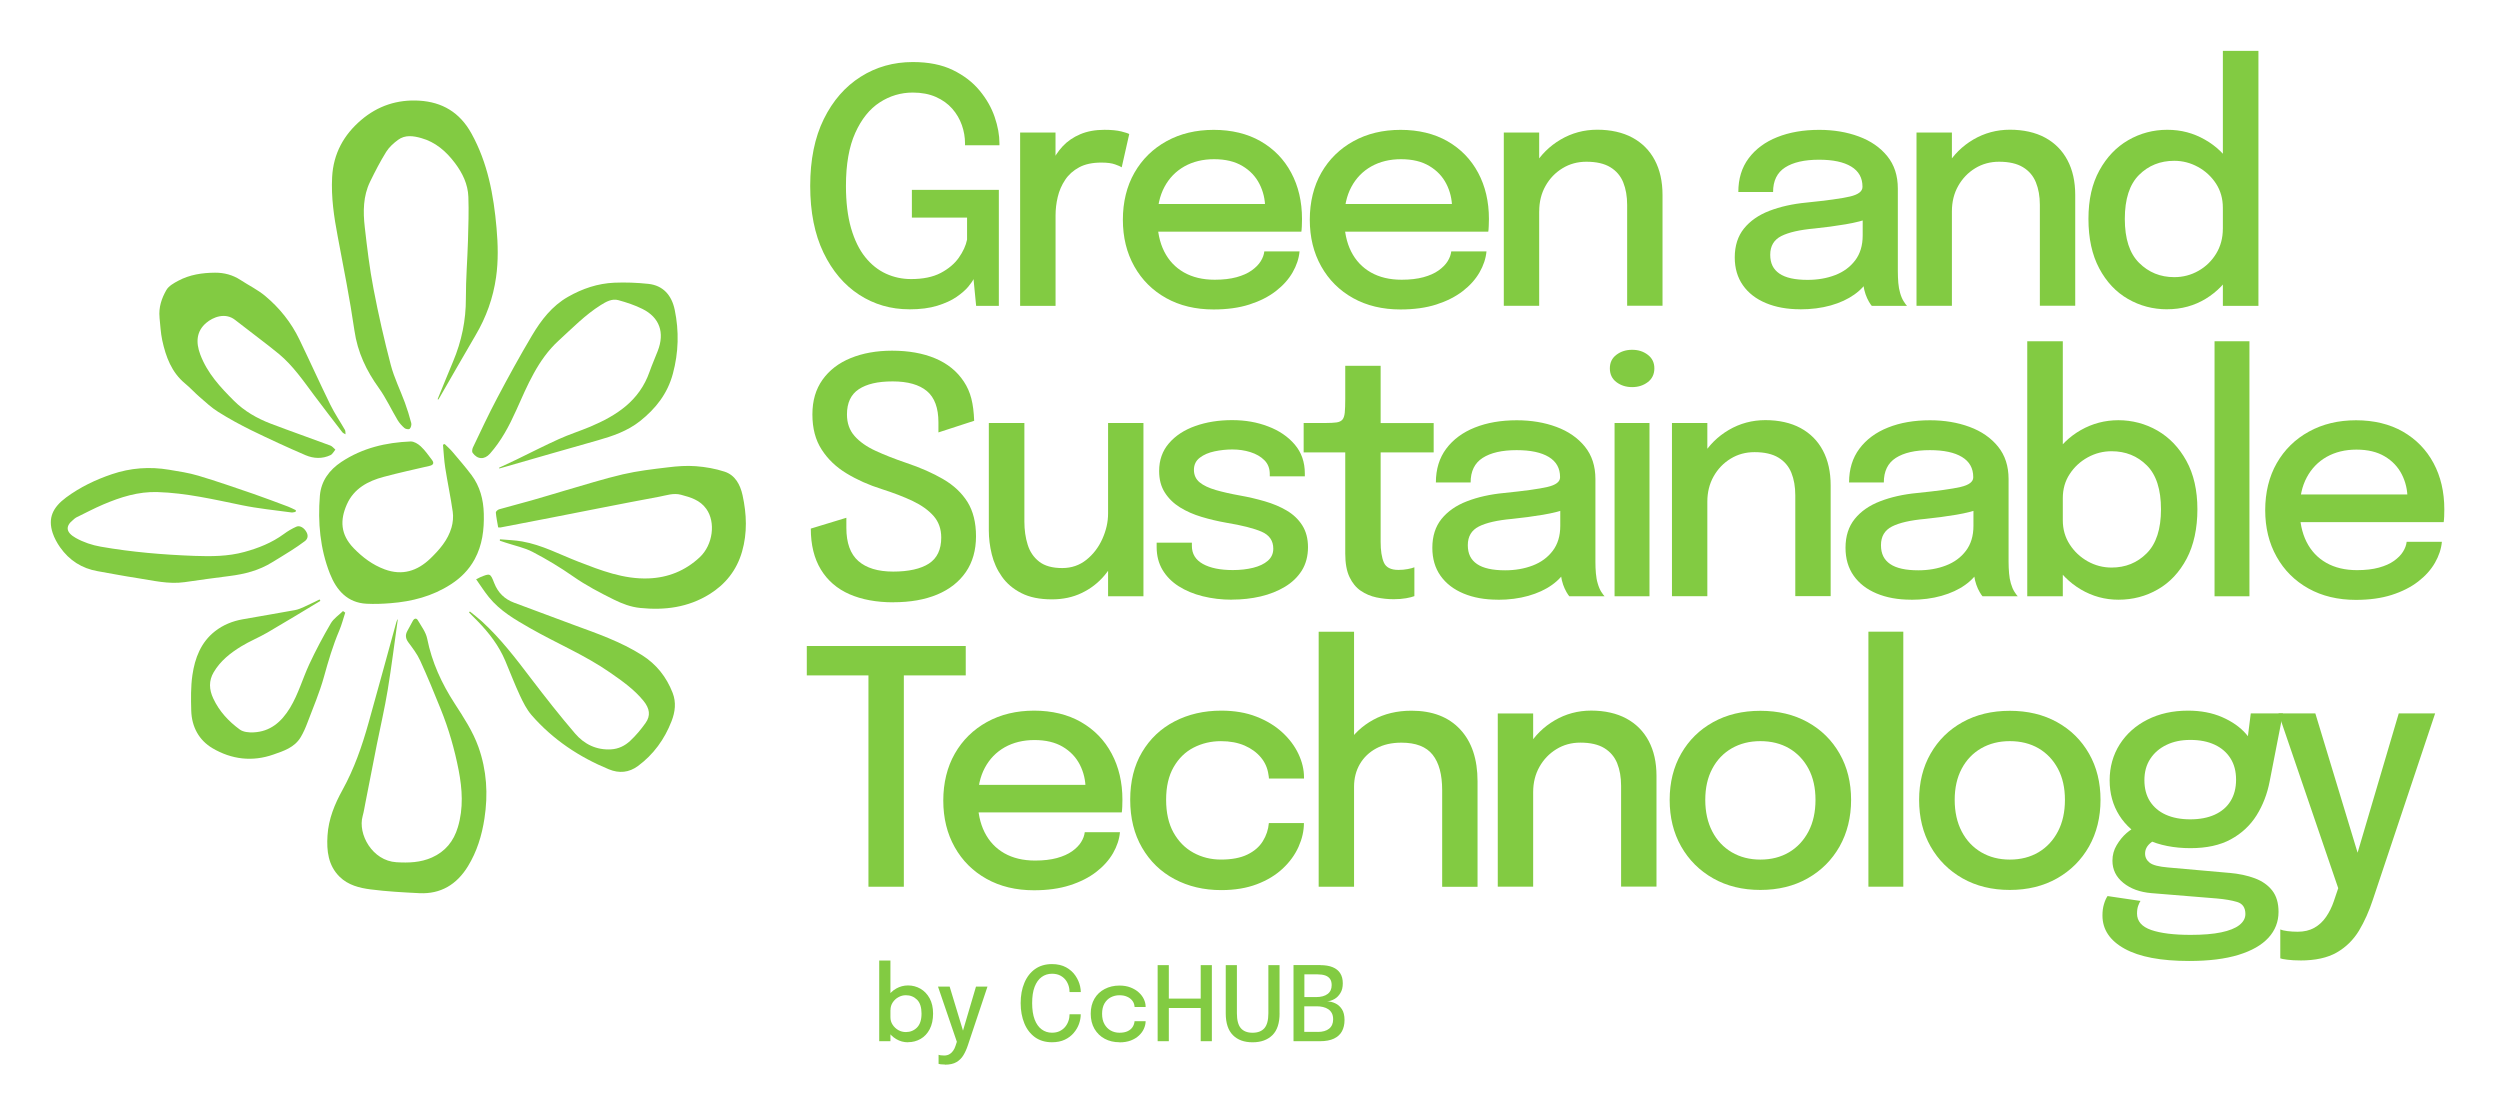 <svg width="121" height="54" viewBox="0 0 121 54" fill="none" xmlns="http://www.w3.org/2000/svg">
<path fill-rule="evenodd" clip-rule="evenodd" d="M21.18 19.323C21.43 18.715 21.674 18.102 21.929 17.498C22.34 16.52 22.553 15.508 22.549 14.433C22.546 13.503 22.623 12.575 22.65 11.645C22.669 10.94 22.695 10.235 22.669 9.53C22.648 8.916 22.385 8.377 22.024 7.897C21.594 7.323 21.075 6.874 20.385 6.682C20.004 6.575 19.607 6.515 19.26 6.773C19.047 6.932 18.834 7.122 18.694 7.346C18.405 7.811 18.152 8.301 17.911 8.797C17.574 9.491 17.569 10.241 17.654 10.987C17.768 11.99 17.888 12.997 18.08 13.989C18.316 15.225 18.597 16.454 18.915 17.668C19.08 18.294 19.374 18.881 19.597 19.489C19.715 19.813 19.818 20.142 19.905 20.477C19.926 20.561 19.889 20.7 19.829 20.754C19.785 20.795 19.634 20.77 19.576 20.718C19.45 20.609 19.331 20.477 19.244 20.332C18.938 19.821 18.686 19.269 18.342 18.788C17.735 17.945 17.307 17.056 17.154 15.995C16.933 14.468 16.629 12.955 16.344 11.438C16.164 10.491 16.024 9.545 16.075 8.573C16.135 7.426 16.644 6.523 17.476 5.812C18.287 5.118 19.235 4.809 20.291 4.872C21.399 4.938 22.251 5.436 22.815 6.455C23.603 7.877 23.894 9.437 24.033 11.043C24.103 11.835 24.122 12.627 24.01 13.416C23.869 14.421 23.532 15.353 23.02 16.221C22.431 17.223 21.858 18.234 21.276 19.241C21.257 19.276 21.234 19.307 21.213 19.34C21.201 19.332 21.187 19.325 21.176 19.317" fill="#82CB42"/>
<path fill-rule="evenodd" clip-rule="evenodd" d="M24.112 25.529C24.069 25.279 24.019 25.044 23.998 24.806C23.994 24.758 24.091 24.669 24.155 24.651C24.678 24.502 25.205 24.368 25.728 24.219C26.267 24.068 26.799 23.901 27.338 23.744C28.272 23.477 29.2 23.178 30.144 22.958C30.861 22.791 31.599 22.706 32.329 22.619C32.777 22.564 33.234 22.529 33.682 22.564C34.149 22.599 34.624 22.683 35.069 22.828C35.579 22.994 35.827 23.452 35.941 23.973C36.139 24.884 36.176 25.796 35.914 26.703C35.653 27.606 35.108 28.282 34.339 28.759C33.302 29.402 32.171 29.546 30.987 29.425C30.526 29.379 30.115 29.22 29.704 29.017C29.028 28.681 28.365 28.336 27.741 27.899C27.115 27.461 26.458 27.067 25.784 26.715C25.387 26.507 24.93 26.416 24.501 26.273L24.191 26.17C24.193 26.147 24.195 26.126 24.197 26.102C24.558 26.135 24.922 26.143 25.278 26.207C26.23 26.376 27.09 26.835 27.983 27.182C29.086 27.61 30.188 28.04 31.388 27.995C32.326 27.961 33.168 27.627 33.87 26.968C34.507 26.37 34.649 25.275 34.184 24.628C33.882 24.203 33.424 24.07 32.959 23.946C32.595 23.849 32.254 23.977 31.907 24.041C30.967 24.213 30.029 24.399 29.092 24.581C28.276 24.74 27.46 24.903 26.645 25.062C25.836 25.219 25.027 25.374 24.217 25.531C24.182 25.537 24.143 25.527 24.114 25.525" fill="#82CB42"/>
<path fill-rule="evenodd" clip-rule="evenodd" d="M19.251 29.997C19.09 31.134 18.949 32.276 18.763 33.407C18.617 34.291 18.414 35.16 18.238 36.038C18.052 36.978 17.869 37.917 17.685 38.859C17.643 39.072 17.61 39.289 17.552 39.498C17.309 40.372 18.02 41.662 19.187 41.732C19.774 41.767 20.353 41.75 20.907 41.502C21.549 41.215 21.957 40.721 22.161 40.035C22.436 39.119 22.376 38.196 22.198 37.274C22.002 36.267 21.719 35.284 21.337 34.337C21.018 33.541 20.69 32.746 20.334 31.968C20.189 31.65 19.97 31.367 19.762 31.086C19.631 30.906 19.609 30.739 19.71 30.549C19.799 30.379 19.89 30.208 19.985 30.042C20.053 29.924 20.157 29.904 20.225 30.022C20.39 30.309 20.611 30.592 20.675 30.908C20.905 32.059 21.38 33.086 22.008 34.054C22.44 34.723 22.881 35.387 23.157 36.156C23.559 37.288 23.629 38.439 23.447 39.618C23.321 40.442 23.081 41.221 22.649 41.926C22.105 42.815 21.326 43.278 20.303 43.23C19.51 43.191 18.716 43.148 17.93 43.046C17.395 42.976 16.85 42.842 16.436 42.434C15.884 41.889 15.804 41.182 15.851 40.442C15.901 39.638 16.198 38.919 16.575 38.237C17.141 37.212 17.523 36.114 17.838 34.986C18.294 33.363 18.735 31.737 19.183 30.113C19.197 30.067 19.216 30.022 19.233 29.978C19.237 29.982 19.243 29.988 19.247 29.991" fill="#82CB42"/>
<path fill-rule="evenodd" clip-rule="evenodd" d="M21.52 21.489C21.647 21.615 21.783 21.732 21.899 21.869C22.211 22.237 22.529 22.605 22.82 22.991C23.23 23.539 23.399 24.177 23.416 24.866C23.436 25.639 23.346 26.381 22.973 27.069C22.69 27.59 22.291 27.98 21.808 28.29C20.921 28.861 19.937 29.113 18.908 29.194C18.52 29.225 18.129 29.241 17.742 29.221C16.825 29.175 16.288 28.58 15.967 27.763C15.492 26.556 15.378 25.281 15.482 23.994C15.541 23.276 15.942 22.743 16.523 22.357C17.544 21.681 18.681 21.416 19.871 21.367C20.035 21.361 20.231 21.48 20.363 21.602C20.568 21.794 20.735 22.03 20.905 22.257C21.016 22.402 20.985 22.503 20.797 22.547C20.055 22.72 19.307 22.882 18.571 23.08C17.813 23.281 17.125 23.644 16.785 24.419C16.457 25.163 16.469 25.864 17.118 26.532C17.552 26.98 18.034 27.34 18.617 27.557C19.466 27.871 20.196 27.642 20.83 27.032C21.268 26.608 21.676 26.145 21.853 25.533C21.922 25.293 21.948 25.017 21.913 24.771C21.812 24.06 21.661 23.357 21.55 22.646C21.492 22.276 21.475 21.898 21.44 21.524C21.467 21.513 21.494 21.503 21.521 21.491" fill="#82CB42"/>
<path fill-rule="evenodd" clip-rule="evenodd" d="M7.722 15.366C7.672 14.878 7.825 14.434 8.051 14.039C8.166 13.839 8.416 13.702 8.629 13.588C9.185 13.291 9.791 13.202 10.409 13.198C10.849 13.196 11.264 13.305 11.641 13.551C12.038 13.812 12.474 14.022 12.837 14.326C13.528 14.903 14.094 15.606 14.493 16.436C14.999 17.484 15.477 18.545 15.989 19.59C16.196 20.012 16.463 20.401 16.696 20.81C16.727 20.866 16.715 20.95 16.723 21.021C16.671 20.988 16.605 20.965 16.568 20.919C16.109 20.322 15.646 19.725 15.196 19.121C14.677 18.423 14.181 17.703 13.513 17.143C13.201 16.881 12.873 16.637 12.552 16.387C12.161 16.083 11.767 15.785 11.376 15.482C10.903 15.112 10.312 15.345 9.981 15.628C9.514 16.025 9.466 16.552 9.692 17.156C10.035 18.069 10.669 18.743 11.32 19.394C11.823 19.898 12.443 20.252 13.102 20.504C14.061 20.87 15.032 21.207 15.993 21.566C16.084 21.599 16.151 21.696 16.231 21.762C16.154 21.853 16.095 21.98 15.998 22.027C15.603 22.217 15.181 22.197 14.793 22.033C13.906 21.653 13.03 21.246 12.162 20.824C11.614 20.556 11.079 20.26 10.562 19.936C10.239 19.735 9.952 19.466 9.659 19.212C9.417 19.003 9.2 18.76 8.952 18.557C8.303 18.018 8.026 17.269 7.852 16.468C7.774 16.108 7.761 15.732 7.72 15.364" fill="#82CB42"/>
<path fill-rule="evenodd" clip-rule="evenodd" d="M14.305 24.775C14.237 24.785 14.167 24.812 14.101 24.802C13.299 24.692 12.491 24.614 11.699 24.45C10.348 24.173 9.011 23.859 7.624 23.816C6.692 23.787 5.842 24.058 5.004 24.413C4.555 24.605 4.119 24.835 3.681 25.05C3.627 25.078 3.582 25.128 3.534 25.167C3.156 25.471 3.187 25.767 3.669 26.038C4.04 26.246 4.462 26.387 4.877 26.459C6.376 26.722 7.889 26.848 9.411 26.905C10.222 26.934 11.038 26.932 11.827 26.715C12.501 26.531 13.156 26.273 13.737 25.847C13.925 25.707 14.13 25.587 14.342 25.492C14.518 25.413 14.737 25.554 14.847 25.779C14.927 25.942 14.886 26.091 14.756 26.19C14.541 26.354 14.316 26.503 14.09 26.649C13.788 26.843 13.476 27.029 13.169 27.217C12.536 27.61 11.838 27.788 11.112 27.879C10.385 27.97 9.661 28.071 8.934 28.176C8.153 28.288 7.397 28.094 6.636 27.978C5.997 27.881 5.363 27.757 4.724 27.645C3.968 27.513 3.356 27.127 2.906 26.486C2.759 26.275 2.629 26.037 2.548 25.793C2.313 25.072 2.551 24.56 3.202 24.076C3.879 23.576 4.625 23.219 5.413 22.952C6.32 22.644 7.244 22.578 8.182 22.735C8.657 22.814 9.139 22.886 9.6 23.024C10.494 23.291 11.377 23.599 12.259 23.901C12.825 24.097 13.386 24.312 13.948 24.521C14.076 24.57 14.198 24.636 14.322 24.694C14.318 24.717 14.313 24.742 14.307 24.765" fill="#82CB42"/>
<path fill-rule="evenodd" clip-rule="evenodd" d="M24.155 22.638C24.436 22.506 24.719 22.378 24.998 22.243C25.684 21.911 26.36 21.562 27.051 21.251C27.547 21.026 28.07 20.861 28.572 20.65C29.828 20.117 30.942 19.414 31.438 17.994C31.558 17.653 31.705 17.323 31.835 16.986C32.18 16.101 31.926 15.365 31.093 14.952C30.725 14.768 30.328 14.638 29.93 14.528C29.62 14.441 29.336 14.603 29.076 14.766C28.32 15.241 27.697 15.886 27.038 16.486C26.034 17.405 25.531 18.643 24.986 19.856C24.647 20.613 24.262 21.338 23.715 21.956C23.448 22.258 23.109 22.245 22.872 21.913C22.836 21.859 22.855 21.729 22.89 21.657C23.273 20.855 23.649 20.047 24.064 19.265C24.602 18.246 25.157 17.234 25.744 16.246C26.189 15.495 26.716 14.809 27.487 14.369C28.189 13.968 28.933 13.718 29.729 13.683C30.277 13.66 30.833 13.681 31.382 13.739C32.096 13.817 32.509 14.29 32.656 14.993C32.871 16.027 32.844 17.062 32.567 18.089C32.306 19.063 31.728 19.786 30.973 20.385C30.364 20.865 29.659 21.105 28.935 21.311C27.431 21.735 25.932 22.169 24.43 22.601C24.343 22.626 24.254 22.649 24.167 22.675C24.163 22.663 24.159 22.651 24.153 22.638" fill="#82CB42"/>
<path fill-rule="evenodd" clip-rule="evenodd" d="M22.743 29.596C22.935 29.753 23.134 29.903 23.316 30.069C24.217 30.891 24.959 31.861 25.699 32.836C26.391 33.743 27.094 34.64 27.834 35.502C28.282 36.025 28.871 36.31 29.576 36.269C29.937 36.248 30.247 36.095 30.5 35.858C30.775 35.603 31.025 35.304 31.244 34.994C31.498 34.64 31.45 34.295 31.142 33.917C30.688 33.361 30.113 32.96 29.535 32.557C28.311 31.704 26.938 31.137 25.653 30.401C24.928 29.986 24.206 29.573 23.663 28.903C23.446 28.636 23.26 28.341 23.045 28.037C23.152 27.985 23.196 27.957 23.243 27.938C23.717 27.742 23.733 27.736 23.919 28.219C24.105 28.696 24.428 29 24.882 29.17C25.843 29.531 26.804 29.889 27.769 30.246C28.902 30.662 30.043 31.055 31.078 31.712C31.769 32.15 32.256 32.762 32.556 33.535C32.734 33.993 32.678 34.456 32.505 34.901C32.163 35.785 31.628 36.519 30.88 37.073C30.444 37.395 29.97 37.441 29.468 37.234C28.038 36.643 26.765 35.802 25.728 34.612C25.494 34.341 25.322 34 25.167 33.669C24.909 33.117 24.692 32.543 24.454 31.98C24.144 31.247 23.673 30.639 23.134 30.081C22.993 29.934 22.846 29.79 22.702 29.645C22.716 29.63 22.727 29.612 22.741 29.596" fill="#82CB42"/>
<path fill-rule="evenodd" clip-rule="evenodd" d="M16.709 29.652C16.614 29.941 16.539 30.24 16.421 30.517C16.112 31.243 15.89 31.995 15.68 32.756C15.471 33.514 15.157 34.242 14.88 34.978C14.791 35.217 14.687 35.455 14.557 35.674C14.256 36.181 13.731 36.346 13.235 36.519C12.214 36.879 11.211 36.759 10.285 36.214C9.634 35.829 9.279 35.186 9.256 34.395C9.241 33.822 9.231 33.241 9.312 32.677C9.432 31.85 9.725 31.084 10.405 30.553C10.804 30.241 11.259 30.061 11.746 29.974C12.588 29.825 13.433 29.683 14.276 29.529C14.427 29.502 14.574 29.438 14.716 29.374C14.969 29.259 15.219 29.133 15.469 29.013C15.481 29.036 15.494 29.06 15.506 29.083C14.652 29.595 13.803 30.116 12.943 30.615C12.53 30.856 12.083 31.034 11.676 31.284C11.155 31.603 10.668 31.983 10.343 32.535C10.097 32.952 10.12 33.374 10.322 33.806C10.614 34.432 11.069 34.916 11.604 35.308C11.775 35.434 12.046 35.457 12.267 35.447C13.075 35.412 13.617 34.951 14.04 34.256C14.442 33.589 14.648 32.841 14.971 32.146C15.285 31.472 15.636 30.813 16.01 30.172C16.147 29.935 16.401 29.773 16.601 29.575C16.637 29.6 16.672 29.625 16.707 29.651" fill="#82CB42"/>
<path d="M42.554 50.393V46.491H43.097V50.393H42.554ZM43.949 50.447C43.743 50.447 43.551 50.396 43.376 50.291C43.2 50.187 43.057 50.044 42.947 49.863C42.837 49.682 42.784 49.475 42.784 49.245V49.215L43.097 49.207V49.233C43.097 49.37 43.133 49.493 43.205 49.6C43.276 49.707 43.368 49.794 43.48 49.858C43.592 49.921 43.715 49.952 43.845 49.952C44.057 49.952 44.238 49.878 44.383 49.733C44.528 49.587 44.602 49.363 44.602 49.059C44.602 48.756 44.531 48.531 44.386 48.386C44.24 48.243 44.062 48.169 43.847 48.169C43.717 48.169 43.595 48.2 43.483 48.264C43.37 48.325 43.279 48.411 43.207 48.519C43.136 48.626 43.1 48.748 43.1 48.886L42.786 48.873C42.786 48.641 42.84 48.437 42.95 48.261C43.059 48.082 43.202 47.945 43.378 47.845C43.554 47.746 43.745 47.695 43.952 47.695C44.159 47.695 44.365 47.748 44.549 47.853C44.733 47.96 44.88 48.113 44.993 48.317C45.105 48.521 45.161 48.768 45.161 49.059C45.161 49.35 45.105 49.61 44.995 49.817C44.886 50.023 44.74 50.179 44.556 50.284C44.373 50.388 44.171 50.442 43.952 50.442L43.949 50.447Z" fill="#82CB42"/>
<path d="M45.733 51.523C45.662 51.523 45.595 51.52 45.537 51.513C45.478 51.505 45.442 51.497 45.427 51.492V51.051C45.447 51.061 45.486 51.069 45.537 51.077C45.588 51.084 45.641 51.087 45.695 51.087C45.792 51.087 45.878 51.066 45.947 51.028C46.019 50.987 46.077 50.934 46.128 50.862C46.179 50.791 46.218 50.712 46.246 50.623L46.312 50.423L45.399 47.751H45.963L46.644 49.998H46.575L47.238 47.751H47.794L46.843 50.597C46.784 50.776 46.712 50.934 46.628 51.074C46.544 51.214 46.429 51.327 46.289 51.408C46.149 51.49 45.96 51.531 45.73 51.531L45.733 51.523Z" fill="#82CB42"/>
<path d="M52.308 49.09C52.308 49.243 52.28 49.399 52.224 49.557C52.168 49.715 52.081 49.861 51.966 49.996C51.852 50.131 51.706 50.241 51.533 50.322C51.359 50.404 51.153 50.445 50.915 50.445C50.594 50.445 50.321 50.363 50.094 50.203C49.87 50.039 49.696 49.817 49.579 49.532C49.462 49.246 49.4 48.922 49.4 48.552C49.4 48.182 49.459 47.856 49.579 47.573C49.696 47.289 49.87 47.065 50.094 46.904C50.319 46.744 50.594 46.662 50.915 46.662C51.183 46.662 51.413 46.716 51.602 46.82C51.79 46.925 51.941 47.06 52.053 47.226C52.165 47.392 52.239 47.562 52.278 47.741C52.298 47.838 52.311 47.93 52.311 48.017H51.767C51.767 47.971 51.762 47.92 51.755 47.863C51.737 47.731 51.691 47.608 51.622 47.496C51.553 47.384 51.456 47.295 51.339 47.228C51.221 47.162 51.081 47.129 50.918 47.129C50.729 47.129 50.561 47.182 50.416 47.287C50.27 47.392 50.158 47.552 50.076 47.761C49.995 47.973 49.956 48.236 49.956 48.552C49.956 48.868 49.997 49.131 50.076 49.343C50.158 49.555 50.27 49.715 50.416 49.822C50.561 49.929 50.727 49.983 50.918 49.983C51.056 49.983 51.178 49.958 51.283 49.909C51.387 49.858 51.477 49.792 51.548 49.708C51.619 49.623 51.675 49.526 51.711 49.419C51.749 49.312 51.767 49.203 51.767 49.09H52.311H52.308Z" fill="#82CB42"/>
<path d="M54.183 50.445C53.918 50.445 53.678 50.389 53.469 50.277C53.26 50.165 53.094 50.004 52.972 49.797C52.852 49.588 52.791 49.343 52.791 49.063C52.791 48.782 52.852 48.54 52.972 48.336C53.092 48.132 53.257 47.977 53.469 47.867C53.681 47.757 53.918 47.701 54.183 47.701C54.384 47.701 54.563 47.732 54.718 47.793C54.874 47.854 55.007 47.933 55.116 48.033C55.226 48.132 55.308 48.242 55.364 48.362C55.42 48.482 55.448 48.601 55.448 48.721V48.739H54.912C54.912 48.739 54.912 48.721 54.912 48.711C54.912 48.701 54.91 48.691 54.907 48.681C54.895 48.581 54.856 48.494 54.792 48.418C54.729 48.341 54.647 48.28 54.542 48.237C54.441 48.191 54.318 48.17 54.18 48.17C54.03 48.17 53.89 48.204 53.762 48.27C53.635 48.336 53.533 48.436 53.456 48.568C53.38 48.701 53.341 48.867 53.341 49.068C53.341 49.27 53.38 49.435 53.456 49.57C53.533 49.706 53.635 49.808 53.76 49.879C53.887 49.948 54.027 49.984 54.18 49.984C54.346 49.984 54.479 49.958 54.583 49.907C54.688 49.856 54.767 49.787 54.821 49.703C54.874 49.617 54.905 49.525 54.912 49.425H55.448C55.448 49.545 55.42 49.665 55.366 49.787C55.313 49.91 55.231 50.022 55.124 50.121C55.017 50.221 54.887 50.3 54.729 50.361C54.571 50.42 54.39 50.45 54.183 50.45V50.445Z" fill="#82CB42"/>
<path d="M58.654 46.712V50.395H58.114V48.567L58.359 48.786H56.326L56.571 48.569V50.395H56.03V46.712H56.571V48.559L56.326 48.332H58.359L58.114 48.559V46.712H58.654Z" fill="#82CB42"/>
<path d="M61.932 49.046C61.932 49.518 61.818 49.87 61.586 50.1C61.353 50.329 61.035 50.447 60.626 50.447C60.218 50.447 59.902 50.332 59.672 50.1C59.443 49.87 59.326 49.518 59.326 49.046V46.712H59.866V49.044C59.866 49.375 59.93 49.618 60.055 49.763C60.183 49.911 60.371 49.985 60.624 49.985C60.876 49.985 61.07 49.911 61.198 49.763C61.325 49.615 61.389 49.375 61.389 49.044V46.712H61.93V49.046H61.932Z" fill="#82CB42"/>
<path d="M63.905 46.713C64.142 46.713 64.341 46.746 64.501 46.812C64.662 46.879 64.785 46.976 64.866 47.106C64.951 47.236 64.991 47.399 64.991 47.593C64.991 47.787 64.953 47.937 64.876 48.062C64.8 48.187 64.706 48.287 64.588 48.353C64.471 48.419 64.351 48.458 64.229 48.465C64.361 48.468 64.494 48.498 64.624 48.56C64.754 48.618 64.861 48.713 64.948 48.845C65.032 48.975 65.075 49.151 65.075 49.368C65.075 49.585 65.032 49.761 64.951 49.914C64.869 50.067 64.736 50.187 64.563 50.269C64.387 50.353 64.162 50.394 63.889 50.394H62.606V46.71H63.907L63.905 46.713ZM63.127 48.429L62.946 48.259H63.696C63.938 48.259 64.126 48.208 64.257 48.108C64.389 48.009 64.453 47.866 64.453 47.68C64.453 47.552 64.425 47.453 64.371 47.376C64.315 47.3 64.239 47.246 64.137 47.21C64.035 47.177 63.912 47.159 63.775 47.159H62.887L63.132 46.874V48.427L63.127 48.429ZM63.782 49.945C64.014 49.945 64.198 49.894 64.328 49.789C64.458 49.684 64.524 49.534 64.524 49.338C64.524 49.22 64.504 49.121 64.461 49.039C64.417 48.958 64.361 48.894 64.287 48.845C64.213 48.797 64.129 48.761 64.032 48.738C63.935 48.715 63.833 48.705 63.724 48.705H62.946L63.127 48.534V50.228L62.882 49.942H63.782V49.945Z" fill="#82CB42"/>
<path d="M44.008 14.97C43.118 14.97 42.31 14.736 41.587 14.267C40.863 13.798 40.287 13.12 39.857 12.229C39.429 11.339 39.214 10.262 39.214 8.998C39.214 7.735 39.433 6.65 39.873 5.761C40.312 4.871 40.907 4.189 41.657 3.715C42.407 3.24 43.248 3.003 44.18 3.003C44.943 3.003 45.591 3.133 46.12 3.391C46.649 3.649 47.081 3.98 47.414 4.385C47.749 4.79 47.991 5.218 48.144 5.668C48.297 6.117 48.373 6.54 48.373 6.935V7.03H46.707V6.935C46.707 6.64 46.656 6.346 46.554 6.055C46.451 5.763 46.296 5.497 46.089 5.261C45.881 5.024 45.618 4.835 45.298 4.693C44.978 4.552 44.606 4.48 44.18 4.48C43.601 4.48 43.066 4.639 42.578 4.957C42.087 5.274 41.694 5.768 41.394 6.433C41.093 7.1 40.944 7.954 40.944 8.996C40.944 9.791 41.028 10.475 41.192 11.046C41.359 11.618 41.586 12.083 41.876 12.444C42.165 12.804 42.5 13.071 42.88 13.246C43.26 13.42 43.665 13.507 44.097 13.507C44.676 13.507 45.153 13.409 45.531 13.211C45.906 13.013 46.199 12.767 46.406 12.473C46.614 12.178 46.747 11.886 46.806 11.597V10.531H44.135V9.188H48.344V14.803H47.245L47.119 13.509C47.077 13.598 46.99 13.722 46.86 13.881C46.728 14.038 46.54 14.203 46.296 14.371C46.052 14.54 45.74 14.681 45.364 14.798C44.988 14.914 44.537 14.972 44.01 14.972L44.008 14.97Z" fill="#82CB42"/>
<path d="M49.374 14.801V6.416H51.087V9.094L50.629 8.889C50.666 8.546 50.753 8.22 50.889 7.91C51.027 7.6 51.209 7.321 51.437 7.077C51.666 6.833 51.949 6.639 52.286 6.496C52.623 6.354 53.012 6.283 53.454 6.283C53.791 6.283 54.062 6.31 54.272 6.362C54.479 6.414 54.607 6.457 54.655 6.488L54.291 8.098C54.239 8.061 54.132 8.013 53.971 7.957C53.811 7.898 53.588 7.869 53.305 7.869C52.873 7.869 52.514 7.945 52.232 8.098C51.947 8.251 51.72 8.453 51.553 8.706C51.385 8.958 51.265 9.233 51.195 9.532C51.123 9.83 51.089 10.128 51.089 10.429V14.803H49.376L49.374 14.801Z" fill="#82CB42"/>
<path d="M55.296 11.21V9.875H61.471L61.234 10.27V10.081C61.234 9.654 61.141 9.261 60.957 8.901C60.773 8.54 60.498 8.25 60.132 8.033C59.766 7.814 59.308 7.705 58.762 7.705C58.216 7.705 57.735 7.823 57.321 8.056C56.908 8.29 56.586 8.622 56.358 9.05C56.129 9.478 56.015 9.993 56.015 10.594C56.015 11.194 56.125 11.729 56.346 12.169C56.567 12.609 56.885 12.946 57.301 13.184C57.718 13.421 58.214 13.539 58.793 13.539C59.198 13.539 59.551 13.498 59.847 13.417C60.145 13.335 60.389 13.227 60.581 13.089C60.773 12.952 60.92 12.804 61.019 12.644C61.12 12.483 61.176 12.324 61.193 12.167H62.898C62.867 12.51 62.755 12.847 62.563 13.182C62.371 13.517 62.1 13.82 61.749 14.091C61.399 14.362 60.973 14.577 60.471 14.738C59.969 14.899 59.39 14.978 58.737 14.978C57.863 14.978 57.098 14.794 56.439 14.426C55.78 14.058 55.267 13.546 54.899 12.89C54.531 12.235 54.347 11.483 54.347 10.634C54.347 9.786 54.533 9.013 54.907 8.36C55.281 7.707 55.8 7.198 56.462 6.833C57.125 6.467 57.886 6.285 58.745 6.285C59.603 6.285 60.376 6.469 61.015 6.837C61.654 7.205 62.149 7.713 62.495 8.362C62.842 9.009 63.017 9.755 63.017 10.598C63.017 10.698 63.014 10.815 63.009 10.944C63.003 11.076 62.995 11.165 62.986 11.214H55.294L55.296 11.21Z" fill="#82CB42"/>
<path d="M64.343 11.21V9.875H70.518L70.281 10.27V10.081C70.281 9.654 70.188 9.261 70.004 8.901C69.82 8.54 69.545 8.25 69.178 8.033C68.813 7.814 68.355 7.705 67.809 7.705C67.263 7.705 66.782 7.823 66.368 8.056C65.954 8.29 65.633 8.622 65.404 9.05C65.176 9.478 65.062 9.993 65.062 10.594C65.062 11.194 65.172 11.729 65.393 12.169C65.614 12.609 65.932 12.946 66.348 13.184C66.765 13.421 67.26 13.539 67.84 13.539C68.245 13.539 68.597 13.498 68.894 13.417C69.192 13.335 69.436 13.227 69.628 13.089C69.82 12.952 69.967 12.804 70.066 12.644C70.167 12.483 70.222 12.324 70.241 12.167H71.946C71.914 12.51 71.802 12.847 71.61 13.182C71.418 13.517 71.147 13.82 70.797 14.091C70.445 14.362 70.019 14.577 69.518 14.738C69.016 14.899 68.436 14.978 67.783 14.978C66.91 14.978 66.145 14.794 65.486 14.426C64.827 14.058 64.314 13.546 63.946 12.89C63.578 12.235 63.394 11.483 63.394 10.634C63.394 9.786 63.58 9.013 63.953 8.36C64.327 7.707 64.847 7.198 65.509 6.833C66.172 6.467 66.933 6.285 67.792 6.285C68.649 6.285 69.423 6.469 70.062 6.837C70.701 7.205 71.195 7.713 71.542 8.362C71.889 9.009 72.064 9.755 72.064 10.598C72.064 10.698 72.061 10.815 72.055 10.944C72.05 11.076 72.042 11.165 72.032 11.214H64.341L64.343 11.21Z" fill="#82CB42"/>
<path d="M72.784 14.801V6.416H74.496V14.801H72.784ZM78.754 14.801V9.913C78.754 9.502 78.69 9.14 78.565 8.828C78.438 8.514 78.229 8.27 77.941 8.094C77.652 7.917 77.265 7.828 76.78 7.828C76.355 7.828 75.968 7.933 75.624 8.144C75.278 8.355 75.005 8.64 74.802 9C74.599 9.361 74.498 9.77 74.498 10.229L73.764 9.864C73.764 9.186 73.924 8.576 74.246 8.036C74.567 7.497 74.998 7.069 75.537 6.753C76.076 6.437 76.666 6.278 77.309 6.278C77.952 6.278 78.539 6.406 79.01 6.662C79.481 6.918 79.842 7.28 80.091 7.751C80.341 8.222 80.466 8.783 80.466 9.436V14.797H78.754V14.801Z" fill="#82CB42"/>
<path d="M87.13 14.969C86.498 14.969 85.945 14.868 85.468 14.668C84.991 14.469 84.621 14.182 84.358 13.808C84.095 13.434 83.962 12.985 83.962 12.458C83.962 11.894 84.112 11.429 84.408 11.061C84.706 10.693 85.116 10.406 85.64 10.204C86.164 10.003 86.76 9.869 87.428 9.805C88.422 9.705 89.123 9.608 89.533 9.513C89.941 9.418 90.144 9.263 90.144 9.048V9.032C90.144 8.606 89.962 8.283 89.6 8.062C89.236 7.841 88.718 7.73 88.044 7.73C87.333 7.73 86.785 7.856 86.397 8.106C86.01 8.356 85.817 8.753 85.817 9.294H84.135C84.135 8.653 84.301 8.106 84.637 7.659C84.972 7.211 85.433 6.87 86.022 6.636C86.611 6.401 87.287 6.285 88.05 6.285C88.749 6.285 89.389 6.392 89.964 6.605C90.541 6.818 91.001 7.136 91.342 7.556C91.685 7.976 91.855 8.502 91.855 9.127V13.13C91.855 13.326 91.864 13.514 91.878 13.694C91.894 13.874 91.923 14.037 91.966 14.18C92.012 14.343 92.07 14.478 92.137 14.583C92.202 14.688 92.256 14.761 92.299 14.804H90.594C90.563 14.773 90.517 14.705 90.456 14.602C90.396 14.5 90.342 14.38 90.294 14.244C90.247 14.112 90.21 13.961 90.187 13.79C90.164 13.62 90.153 13.434 90.153 13.235L90.469 13.455C90.311 13.761 90.073 14.027 89.753 14.254C89.436 14.48 89.054 14.657 88.608 14.783C88.162 14.908 87.67 14.972 87.128 14.972L87.13 14.969ZM87.485 13.546C87.974 13.546 88.421 13.469 88.823 13.314C89.226 13.159 89.547 12.923 89.79 12.603C90.032 12.283 90.154 11.884 90.154 11.398V10.009L90.557 10.538C90.22 10.669 89.807 10.776 89.321 10.857C88.835 10.939 88.333 11.007 87.818 11.059C87.107 11.123 86.572 11.245 86.215 11.425C85.857 11.607 85.679 11.908 85.679 12.33C85.679 12.752 85.828 13.039 86.124 13.242C86.421 13.446 86.876 13.546 87.486 13.546H87.485Z" fill="#82CB42"/>
<path d="M92.759 14.801V6.416H94.472V14.801H92.759ZM98.729 14.801V9.913C98.729 9.502 98.665 9.14 98.538 8.828C98.412 8.514 98.203 8.27 97.914 8.094C97.625 7.917 97.238 7.828 96.754 7.828C96.328 7.828 95.943 7.933 95.597 8.144C95.252 8.355 94.98 8.64 94.776 9C94.572 9.361 94.472 9.77 94.472 10.229L93.737 9.864C93.737 9.186 93.898 8.576 94.219 8.036C94.542 7.497 94.972 7.069 95.51 6.753C96.051 6.437 96.64 6.278 97.283 6.278C97.927 6.278 98.513 6.406 98.984 6.662C99.454 6.918 99.815 7.28 100.064 7.751C100.315 8.222 100.441 8.783 100.441 9.436V14.797H98.729V14.801Z" fill="#82CB42"/>
<path d="M104.894 14.97C104.204 14.97 103.57 14.803 102.991 14.468C102.412 14.135 101.949 13.641 101.602 12.988C101.255 12.335 101.081 11.537 101.081 10.595C101.081 9.653 101.258 8.892 101.61 8.249C101.963 7.607 102.428 7.119 103.007 6.784C103.586 6.45 104.216 6.282 104.894 6.282C105.572 6.282 106.154 6.441 106.713 6.756C107.273 7.072 107.725 7.51 108.068 8.072C108.411 8.632 108.581 9.279 108.581 10.012V10.122L107.586 10.153V10.05C107.586 9.615 107.475 9.225 107.255 8.886C107.033 8.547 106.743 8.278 106.383 8.08C106.022 7.882 105.638 7.783 105.234 7.783C104.555 7.783 103.985 8.012 103.529 8.467C103.071 8.923 102.841 9.632 102.841 10.595C102.841 11.558 103.071 12.263 103.532 12.722C103.994 13.182 104.559 13.414 105.234 13.414C105.654 13.414 106.043 13.313 106.402 13.11C106.76 12.908 107.047 12.629 107.262 12.277C107.477 11.924 107.586 11.521 107.586 11.068L108.581 11.106C108.581 11.833 108.417 12.488 108.088 13.073C107.758 13.658 107.316 14.119 106.76 14.459C106.204 14.797 105.582 14.968 104.893 14.968L104.894 14.97ZM107.587 14.803V2.461H109.308V14.803H107.587Z" fill="#82CB42"/>
<path d="M43.241 29.152C42.414 29.152 41.707 29.019 41.109 28.758C40.515 28.496 40.054 28.098 39.73 27.565C39.406 27.032 39.243 26.373 39.243 25.584L40.964 25.06V25.551C40.964 26.279 41.157 26.812 41.543 27.153C41.93 27.493 42.492 27.665 43.232 27.665C43.972 27.665 44.563 27.535 44.962 27.276C45.357 27.017 45.556 26.599 45.556 26.018C45.556 25.605 45.434 25.259 45.188 24.976C44.941 24.696 44.602 24.452 44.171 24.247C43.74 24.043 43.244 23.853 42.685 23.675C42.055 23.477 41.487 23.224 40.979 22.916C40.47 22.609 40.066 22.224 39.769 21.76C39.468 21.297 39.32 20.731 39.32 20.059C39.32 19.388 39.483 18.84 39.81 18.379C40.137 17.919 40.592 17.569 41.175 17.331C41.757 17.094 42.423 16.973 43.175 16.973C43.975 16.973 44.67 17.096 45.265 17.346C45.859 17.596 46.323 17.97 46.653 18.473C46.983 18.972 47.117 19.523 47.15 20.366L45.42 20.929V20.439C45.42 19.743 45.232 19.237 44.861 18.927C44.489 18.617 43.936 18.46 43.205 18.46C42.474 18.46 41.95 18.587 41.567 18.837C41.184 19.09 40.993 19.496 40.993 20.059C40.993 20.478 41.115 20.824 41.362 21.104C41.609 21.384 41.948 21.622 42.379 21.82C42.81 22.019 43.3 22.212 43.85 22.399C44.549 22.633 45.149 22.898 45.654 23.194C46.16 23.488 46.549 23.856 46.826 24.295C47.099 24.735 47.239 25.289 47.239 25.957C47.239 26.626 47.075 27.21 46.748 27.686C46.421 28.161 45.958 28.526 45.36 28.776C44.763 29.025 44.055 29.149 43.241 29.149V29.152Z" fill="#82CB42"/>
<path d="M50.915 29.009C50.32 29.009 49.826 28.909 49.431 28.705C49.035 28.504 48.721 28.236 48.491 27.907C48.258 27.578 48.096 27.217 48.001 26.826C47.906 26.434 47.859 26.051 47.859 25.677V20.473H49.58V25.243C49.58 25.648 49.632 26.02 49.739 26.361C49.843 26.7 50.029 26.975 50.295 27.182C50.56 27.39 50.932 27.494 51.413 27.494C51.86 27.494 52.249 27.36 52.581 27.095C52.912 26.83 53.17 26.493 53.354 26.084C53.538 25.675 53.631 25.266 53.631 24.855L54.381 25.259C54.381 25.743 54.301 26.208 54.14 26.655C53.98 27.103 53.749 27.504 53.449 27.86C53.148 28.215 52.784 28.496 52.354 28.701C51.926 28.907 51.446 29.009 50.913 29.009H50.915ZM53.631 28.858V20.473H55.343V28.858H53.631Z" fill="#82CB42"/>
<path d="M59.622 29.025C59.122 29.025 58.652 28.968 58.21 28.858C57.768 28.748 57.379 28.585 57.045 28.372C56.71 28.159 56.451 27.893 56.263 27.578C56.077 27.262 55.982 26.895 55.982 26.479V26.266H57.687V26.423C57.687 26.806 57.865 27.097 58.22 27.295C58.574 27.492 59.059 27.591 59.669 27.591C60.027 27.591 60.355 27.554 60.651 27.481C60.947 27.407 61.186 27.295 61.362 27.142C61.538 26.988 61.627 26.795 61.627 26.556C61.627 26.173 61.44 25.898 61.064 25.735C60.688 25.572 60.118 25.427 59.355 25.301C58.938 25.227 58.537 25.132 58.152 25.016C57.766 24.9 57.418 24.747 57.109 24.555C56.801 24.363 56.557 24.123 56.375 23.836C56.193 23.55 56.102 23.203 56.102 22.798C56.102 22.271 56.259 21.823 56.577 21.455C56.892 21.087 57.319 20.808 57.855 20.618C58.392 20.428 58.985 20.334 59.632 20.334C60.279 20.334 60.839 20.434 61.374 20.638C61.908 20.839 62.339 21.132 62.664 21.514C62.989 21.895 63.154 22.362 63.154 22.914V23.055H61.457V22.945C61.457 22.672 61.37 22.447 61.197 22.275C61.023 22.1 60.798 21.971 60.521 21.883C60.244 21.796 59.952 21.754 59.642 21.754C59.357 21.754 59.072 21.785 58.785 21.845C58.499 21.905 58.26 22.007 58.071 22.153C57.881 22.298 57.786 22.494 57.786 22.742C57.786 22.99 57.879 23.195 58.063 23.346C58.247 23.497 58.508 23.619 58.845 23.718C59.182 23.815 59.574 23.904 60.022 23.984C60.432 24.057 60.831 24.15 61.223 24.265C61.614 24.379 61.963 24.526 62.276 24.71C62.59 24.894 62.84 25.131 63.026 25.421C63.212 25.712 63.307 26.066 63.307 26.487C63.307 26.907 63.206 27.3 63.007 27.616C62.807 27.932 62.534 28.194 62.189 28.401C61.844 28.608 61.453 28.765 61.013 28.868C60.574 28.97 60.112 29.021 59.628 29.021L59.622 29.025Z" fill="#82CB42"/>
<path d="M67.455 29.002C67.176 29.002 66.899 28.973 66.621 28.915C66.344 28.857 66.092 28.75 65.863 28.595C65.636 28.44 65.451 28.217 65.316 27.929C65.178 27.64 65.11 27.26 65.11 26.791V21.895H63.097V20.473H64.155C64.382 20.473 64.558 20.463 64.688 20.446C64.817 20.427 64.91 20.382 64.972 20.312C65.033 20.241 65.071 20.127 65.087 19.97C65.102 19.811 65.11 19.596 65.11 19.322V17.705H66.823V20.475H69.39V21.897H66.823V26.226C66.823 26.646 66.873 26.977 66.976 27.219C67.079 27.462 67.315 27.584 67.683 27.584C67.842 27.584 67.991 27.57 68.133 27.543C68.274 27.518 68.382 27.487 68.456 27.456V28.853C68.362 28.89 68.227 28.924 68.053 28.955C67.879 28.986 67.679 29.002 67.453 29.002H67.455Z" fill="#82CB42"/>
<path d="M72.492 29.025C71.861 29.025 71.306 28.924 70.83 28.724C70.354 28.525 69.984 28.238 69.719 27.864C69.456 27.49 69.325 27.041 69.325 26.514C69.325 25.95 69.474 25.485 69.77 25.117C70.069 24.749 70.477 24.462 71.002 24.261C71.525 24.059 72.123 23.925 72.791 23.861C73.785 23.761 74.486 23.664 74.894 23.569C75.304 23.474 75.507 23.319 75.507 23.104V23.088C75.507 22.662 75.325 22.339 74.963 22.118C74.598 21.897 74.081 21.787 73.407 21.787C72.696 21.787 72.148 21.913 71.76 22.163C71.373 22.412 71.178 22.809 71.178 23.35H69.497C69.497 22.709 69.664 22.163 69.999 21.715C70.335 21.267 70.796 20.926 71.384 20.692C71.973 20.457 72.65 20.341 73.413 20.341C74.112 20.341 74.752 20.448 75.327 20.661C75.904 20.874 76.363 21.192 76.705 21.612C77.047 22.033 77.218 22.558 77.218 23.183V27.186C77.218 27.382 77.225 27.57 77.241 27.75C77.257 27.93 77.285 28.093 77.329 28.236C77.375 28.399 77.433 28.535 77.498 28.639C77.565 28.744 77.619 28.817 77.662 28.86H75.957C75.925 28.829 75.879 28.761 75.819 28.659C75.759 28.556 75.705 28.436 75.656 28.3C75.61 28.168 75.573 28.017 75.55 27.847C75.526 27.676 75.515 27.49 75.515 27.291L75.83 27.512C75.674 27.818 75.436 28.083 75.116 28.31C74.798 28.537 74.416 28.713 73.971 28.839C73.525 28.965 73.033 29.029 72.491 29.029L72.492 29.025ZM72.847 27.603C73.337 27.603 73.782 27.525 74.186 27.37C74.589 27.215 74.91 26.979 75.153 26.659C75.395 26.339 75.517 25.94 75.517 25.454V24.065L75.92 24.594C75.583 24.726 75.17 24.832 74.684 24.914C74.197 24.995 73.696 25.063 73.181 25.115C72.469 25.179 71.935 25.301 71.578 25.481C71.22 25.663 71.042 25.964 71.042 26.386C71.042 26.808 71.191 27.095 71.487 27.299C71.784 27.502 72.239 27.603 72.849 27.603H72.847Z" fill="#82CB42"/>
<path d="M78.997 18.736C78.703 18.736 78.45 18.657 78.236 18.496C78.023 18.335 77.917 18.112 77.917 17.829C77.917 17.546 78.023 17.331 78.236 17.17C78.45 17.009 78.703 16.93 78.997 16.93C79.292 16.93 79.538 17.009 79.751 17.17C79.964 17.331 80.071 17.55 80.071 17.829C80.071 18.108 79.964 18.337 79.751 18.496C79.538 18.657 79.286 18.736 78.997 18.736ZM78.145 28.86V20.474H79.835V28.86H78.145Z" fill="#82CB42"/>
<path d="M80.923 28.857V20.472H82.635V28.857H80.923ZM86.892 28.857V23.969C86.892 23.558 86.828 23.196 86.703 22.884C86.576 22.57 86.367 22.326 86.078 22.15C85.79 21.974 85.403 21.884 84.918 21.884C84.491 21.884 84.106 21.989 83.762 22.2C83.416 22.411 83.143 22.696 82.94 23.056C82.736 23.417 82.635 23.826 82.635 24.285L81.902 23.921C81.902 23.242 82.062 22.632 82.384 22.092C82.705 21.553 83.136 21.125 83.674 20.809C84.214 20.493 84.804 20.334 85.447 20.334C86.09 20.334 86.677 20.462 87.148 20.718C87.619 20.974 87.98 21.336 88.229 21.807C88.479 22.278 88.604 22.84 88.604 23.492V28.853H86.892V28.857Z" fill="#82CB42"/>
<path d="M92.491 29.025C91.858 29.025 91.305 28.924 90.828 28.724C90.352 28.525 89.981 28.238 89.718 27.864C89.455 27.49 89.323 27.041 89.323 26.514C89.323 25.95 89.472 25.485 89.769 25.117C90.066 24.749 90.476 24.462 91.001 24.261C91.524 24.059 92.12 23.925 92.788 23.861C93.782 23.761 94.484 23.664 94.893 23.569C95.301 23.474 95.505 23.319 95.505 23.104V23.088C95.505 22.662 95.323 22.339 94.96 22.118C94.596 21.897 94.079 21.787 93.404 21.787C92.694 21.787 92.146 21.913 91.757 22.163C91.37 22.412 91.177 22.809 91.177 23.35H89.495C89.495 22.709 89.662 22.163 89.997 21.715C90.332 21.267 90.793 20.926 91.382 20.692C91.972 20.457 92.647 20.341 93.411 20.341C94.111 20.341 94.749 20.448 95.325 20.661C95.903 20.874 96.361 21.192 96.702 21.612C97.045 22.033 97.215 22.558 97.215 23.183V27.186C97.215 27.382 97.224 27.57 97.239 27.75C97.254 27.93 97.284 28.093 97.326 28.236C97.373 28.399 97.43 28.535 97.497 28.639C97.562 28.744 97.617 28.817 97.659 28.86H95.954C95.924 28.829 95.877 28.761 95.817 28.659C95.756 28.556 95.702 28.436 95.654 28.3C95.607 28.168 95.57 28.017 95.547 27.847C95.524 27.676 95.513 27.49 95.513 27.291L95.829 27.512C95.671 27.818 95.433 28.083 95.114 28.31C94.796 28.537 94.414 28.713 93.969 28.839C93.523 28.965 93.031 29.029 92.488 29.029L92.491 29.025ZM92.845 27.603C93.336 27.603 93.781 27.525 94.183 27.37C94.587 27.215 94.909 26.979 95.15 26.659C95.392 26.339 95.515 25.94 95.515 25.454V24.065L95.917 24.594C95.58 24.726 95.168 24.832 94.681 24.914C94.195 24.995 93.694 25.063 93.178 25.115C92.467 25.179 91.932 25.301 91.575 25.481C91.218 25.663 91.039 25.964 91.039 26.386C91.039 26.808 91.188 27.095 91.484 27.299C91.781 27.502 92.237 27.603 92.847 27.603H92.845Z" fill="#82CB42"/>
<path d="M98.119 28.86V16.517H99.84V28.86H98.119ZM102.533 29.026C101.88 29.026 101.276 28.861 100.717 28.532C100.16 28.203 99.709 27.751 99.363 27.178C99.018 26.604 98.846 25.953 98.846 25.227V25.132L99.84 25.108V25.188C99.84 25.62 99.952 26.007 100.175 26.352C100.397 26.697 100.69 26.97 101.047 27.17C101.405 27.369 101.789 27.47 102.2 27.47C102.874 27.47 103.442 27.24 103.901 26.779C104.362 26.317 104.592 25.608 104.592 24.651C104.592 23.694 104.365 22.979 103.905 22.524C103.448 22.068 102.877 21.84 102.2 21.84C101.789 21.84 101.405 21.939 101.047 22.136C100.689 22.334 100.397 22.601 100.175 22.942C99.95 23.281 99.84 23.671 99.84 24.107L98.846 24.068C98.846 23.335 99.018 22.69 99.363 22.128C99.709 21.568 100.16 21.129 100.717 20.813C101.276 20.497 101.88 20.338 102.533 20.338C103.186 20.338 103.841 20.505 104.42 20.84C104.999 21.175 105.467 21.663 105.821 22.305C106.175 22.948 106.354 23.729 106.354 24.651C106.354 25.573 106.179 26.391 105.832 27.044C105.485 27.697 105.023 28.191 104.443 28.524C103.864 28.86 103.227 29.026 102.533 29.026Z" fill="#82CB42"/>
<path d="M108.873 16.517V28.86H107.184V16.517H108.873Z" fill="#82CB42"/>
<path d="M110.585 25.266V23.931H116.759L116.523 24.326V24.137C116.523 23.71 116.43 23.317 116.246 22.957C116.061 22.596 115.787 22.306 115.421 22.089C115.054 21.87 114.598 21.761 114.052 21.761C113.504 21.761 113.024 21.88 112.61 22.112C112.197 22.346 111.876 22.678 111.647 23.106C111.418 23.534 111.304 24.049 111.304 24.65C111.304 25.251 111.414 25.785 111.635 26.225C111.856 26.665 112.173 27.002 112.59 27.24C113.007 27.477 113.503 27.595 114.082 27.595C114.487 27.595 114.84 27.554 115.136 27.473C115.434 27.391 115.679 27.283 115.871 27.145C116.061 27.008 116.209 26.861 116.307 26.7C116.408 26.539 116.465 26.38 116.482 26.223H118.187C118.156 26.566 118.044 26.903 117.852 27.238C117.66 27.574 117.389 27.876 117.038 28.147C116.687 28.418 116.262 28.633 115.76 28.794C115.258 28.955 114.679 29.034 114.026 29.034C113.152 29.034 112.387 28.85 111.728 28.482C111.069 28.114 110.556 27.603 110.188 26.946C109.82 26.291 109.636 25.539 109.636 24.691C109.636 23.842 109.821 23.069 110.195 22.416C110.569 21.763 111.088 21.254 111.751 20.89C112.414 20.523 113.176 20.341 114.033 20.341C114.892 20.341 115.665 20.525 116.304 20.893C116.943 21.262 117.438 21.769 117.785 22.418C118.132 23.065 118.305 23.811 118.305 24.654C118.305 24.755 118.304 24.871 118.298 25.001C118.291 25.133 118.284 25.222 118.274 25.27H110.583L110.585 25.266Z" fill="#82CB42"/>
<path d="M46.74 32.69H43.209L43.746 31.789V42.917H42.033V31.789L42.626 32.69H39.049V31.268H46.742V32.69H46.74Z" fill="#82CB42"/>
<path d="M46.604 39.322V37.987H52.779L52.542 38.383V38.193C52.542 37.767 52.449 37.373 52.265 37.013C52.081 36.653 51.806 36.362 51.44 36.145C51.074 35.928 50.617 35.818 50.07 35.818C49.524 35.818 49.043 35.936 48.629 36.168C48.216 36.403 47.894 36.734 47.666 37.162C47.437 37.59 47.323 38.106 47.323 38.706C47.323 39.307 47.433 39.842 47.654 40.281C47.875 40.721 48.193 41.06 48.609 41.297C49.026 41.533 49.522 41.651 50.101 41.651C50.506 41.651 50.859 41.61 51.155 41.529C51.453 41.448 51.697 41.337 51.889 41.202C52.081 41.064 52.228 40.917 52.327 40.756C52.428 40.595 52.484 40.436 52.502 40.278H54.206C54.175 40.62 54.063 40.957 53.871 41.293C53.679 41.626 53.408 41.93 53.058 42.201C52.707 42.472 52.281 42.688 51.779 42.848C51.277 43.009 50.698 43.089 50.045 43.089C49.171 43.089 48.406 42.905 47.747 42.536C47.089 42.168 46.575 41.657 46.207 41C45.839 40.345 45.655 39.594 45.655 38.747C45.655 37.9 45.841 37.125 46.215 36.472C46.589 35.819 47.108 35.31 47.77 34.944C48.433 34.578 49.194 34.395 50.053 34.395C50.911 34.395 51.684 34.58 52.323 34.948C52.963 35.316 53.457 35.823 53.803 36.472C54.15 37.121 54.325 37.865 54.325 38.706C54.325 38.807 54.323 38.923 54.317 39.053C54.311 39.185 54.303 39.274 54.294 39.32H46.602L46.604 39.322Z" fill="#82CB42"/>
<path d="M59.109 43.081C58.266 43.081 57.513 42.903 56.846 42.548C56.18 42.194 55.657 41.686 55.275 41.027C54.893 40.37 54.702 39.595 54.702 38.706C54.702 37.817 54.892 37.05 55.275 36.405C55.657 35.76 56.18 35.264 56.846 34.917C57.513 34.57 58.266 34.395 59.109 34.395C59.747 34.395 60.312 34.492 60.806 34.684C61.3 34.876 61.719 35.13 62.062 35.446C62.405 35.761 62.664 36.108 62.844 36.488C63.023 36.868 63.114 37.245 63.114 37.625V37.681H61.417C61.417 37.654 61.415 37.625 61.409 37.59C61.403 37.555 61.397 37.523 61.393 37.492C61.351 37.181 61.231 36.904 61.029 36.662C60.828 36.42 60.566 36.228 60.239 36.085C59.911 35.944 59.53 35.872 59.094 35.872C58.615 35.872 58.173 35.977 57.77 36.184C57.367 36.391 57.046 36.707 56.804 37.127C56.562 37.548 56.44 38.075 56.44 38.706C56.44 39.338 56.56 39.869 56.798 40.297C57.038 40.725 57.358 41.05 57.761 41.271C58.164 41.492 58.608 41.603 59.092 41.603C59.613 41.603 60.039 41.523 60.37 41.362C60.702 41.202 60.952 40.987 61.12 40.715C61.289 40.444 61.386 40.151 61.413 39.836H63.11C63.11 40.215 63.023 40.597 62.85 40.985C62.676 41.372 62.422 41.723 62.085 42.038C61.748 42.354 61.331 42.608 60.834 42.796C60.336 42.986 59.76 43.081 59.107 43.081H59.109Z" fill="#82CB42"/>
<path d="M63.824 42.918V30.576H65.536V42.918H63.824ZM69.801 42.918V38.243C69.801 37.491 69.649 36.919 69.34 36.53C69.032 36.14 68.528 35.945 67.829 35.945C67.359 35.945 66.955 36.036 66.611 36.222C66.269 36.406 66.005 36.66 65.818 36.979C65.631 37.301 65.536 37.667 65.536 38.078L64.731 37.747C64.731 37.109 64.884 36.54 65.192 36.038C65.499 35.536 65.924 35.137 66.463 34.84C67.001 34.546 67.619 34.398 68.315 34.398C69.326 34.398 70.111 34.699 70.673 35.303C71.236 35.908 71.513 36.745 71.513 37.818V42.92H69.801V42.918Z" fill="#82CB42"/>
<path d="M72.492 42.916V34.531H74.205V42.916H72.492ZM78.461 42.916V38.028C78.461 37.617 78.397 37.255 78.272 36.943C78.145 36.629 77.936 36.385 77.648 36.208C77.359 36.032 76.971 35.943 76.487 35.943C76.061 35.943 75.675 36.048 75.331 36.259C74.985 36.47 74.712 36.755 74.509 37.115C74.306 37.475 74.205 37.884 74.205 38.343L73.471 37.979C73.471 37.299 73.631 36.691 73.953 36.15C74.274 35.61 74.704 35.184 75.243 34.868C75.782 34.552 76.372 34.393 77.016 34.393C77.659 34.393 78.246 34.521 78.717 34.777C79.188 35.032 79.548 35.395 79.798 35.865C80.048 36.336 80.174 36.898 80.174 37.551V42.912H78.461V42.916Z" fill="#82CB42"/>
<path d="M85.202 43.073C84.338 43.073 83.577 42.887 82.917 42.513C82.256 42.139 81.741 41.623 81.368 40.969C80.996 40.314 80.812 39.562 80.812 38.714C80.812 37.865 80.998 37.125 81.368 36.476C81.741 35.825 82.256 35.317 82.917 34.951C83.577 34.585 84.338 34.403 85.202 34.403C86.067 34.403 86.828 34.585 87.489 34.951C88.149 35.317 88.665 35.825 89.036 36.476C89.409 37.127 89.593 37.873 89.593 38.714C89.593 39.554 89.406 40.312 89.036 40.969C88.665 41.623 88.149 42.139 87.489 42.513C86.828 42.887 86.067 43.073 85.202 43.073ZM85.202 41.604C85.73 41.604 86.192 41.486 86.592 41.249C86.99 41.013 87.304 40.676 87.532 40.242C87.758 39.808 87.87 39.299 87.87 38.714C87.87 38.129 87.758 37.632 87.532 37.206C87.304 36.78 86.99 36.451 86.592 36.218C86.191 35.986 85.727 35.871 85.202 35.871C84.678 35.871 84.22 35.988 83.817 36.218C83.415 36.451 83.1 36.778 82.874 37.206C82.647 37.632 82.535 38.134 82.535 38.714C82.535 39.293 82.647 39.806 82.874 40.242C83.1 40.678 83.415 41.011 83.817 41.249C84.22 41.486 84.682 41.604 85.202 41.604Z" fill="#82CB42"/>
<path d="M92.12 30.573V42.916H90.431V30.573H92.12Z" fill="#82CB42"/>
<path d="M97.275 43.073C96.411 43.073 95.65 42.887 94.989 42.513C94.329 42.139 93.813 41.623 93.441 40.969C93.069 40.314 92.885 39.562 92.885 38.714C92.885 37.865 93.07 37.125 93.441 36.476C93.813 35.825 94.329 35.317 94.989 34.951C95.65 34.585 96.411 34.403 97.275 34.403C98.139 34.403 98.901 34.585 99.561 34.951C100.222 35.317 100.737 35.825 101.109 36.476C101.481 37.127 101.665 37.873 101.665 38.714C101.665 39.554 101.479 40.312 101.109 40.969C100.737 41.623 100.222 42.139 99.561 42.513C98.901 42.887 98.139 43.073 97.275 43.073ZM97.275 41.604C97.802 41.604 98.265 41.486 98.665 41.249C99.063 41.013 99.377 40.676 99.604 40.242C99.831 39.808 99.943 39.299 99.943 38.714C99.943 38.129 99.831 37.632 99.604 37.206C99.377 36.78 99.063 36.451 98.665 36.218C98.264 35.986 97.8 35.871 97.275 35.871C96.749 35.871 96.293 35.988 95.89 36.218C95.487 36.451 95.173 36.778 94.946 37.206C94.72 37.632 94.607 38.134 94.607 38.714C94.607 39.293 94.72 39.806 94.946 40.242C95.173 40.678 95.487 41.011 95.89 41.249C96.293 41.486 96.754 41.604 97.275 41.604Z" fill="#82CB42"/>
<path d="M107.888 42.245C108.362 42.287 108.777 42.375 109.135 42.51C109.493 42.644 109.773 42.842 109.977 43.103C110.18 43.365 110.281 43.708 110.281 44.134C110.281 44.613 110.118 45.031 109.794 45.386C109.47 45.74 108.988 46.017 108.344 46.215C107.701 46.413 106.905 46.511 105.952 46.511C104.587 46.511 103.549 46.314 102.832 45.919C102.115 45.523 101.759 44.987 101.759 44.308C101.759 44.103 101.783 43.921 101.831 43.764C101.877 43.605 101.935 43.473 102.005 43.369L103.6 43.605C103.563 43.657 103.526 43.735 103.489 43.838C103.452 43.94 103.432 44.064 103.432 44.214C103.432 44.587 103.661 44.853 104.121 45.012C104.578 45.169 105.214 45.248 106.023 45.248C106.618 45.248 107.113 45.208 107.504 45.126C107.895 45.045 108.189 44.926 108.384 44.775C108.577 44.622 108.677 44.444 108.677 44.239C108.677 43.929 108.542 43.733 108.273 43.654C108.004 43.574 107.68 43.52 107.302 43.487L104.121 43.227C103.569 43.179 103.117 43.014 102.767 42.729C102.416 42.444 102.242 42.088 102.242 41.656C102.242 41.386 102.309 41.136 102.447 40.906C102.585 40.673 102.743 40.48 102.925 40.321C103.108 40.164 103.264 40.065 103.394 40.028L104.516 40.565C104.394 40.581 104.249 40.662 104.078 40.805C103.907 40.949 103.822 41.119 103.822 41.315C103.822 41.493 103.899 41.64 104.047 41.757C104.196 41.873 104.49 41.948 104.927 41.985L107.888 42.247V42.245ZM108.937 34.529H110.494L109.854 37.806C109.738 38.416 109.527 38.968 109.219 39.461C108.91 39.953 108.494 40.34 107.97 40.625C107.448 40.91 106.794 41.051 106.016 41.051C105.237 41.051 104.509 40.912 103.923 40.633C103.338 40.354 102.89 39.966 102.576 39.468C102.262 38.97 102.107 38.404 102.107 37.767C102.107 37.13 102.269 36.54 102.593 36.029C102.918 35.519 103.365 35.118 103.937 34.83C104.509 34.541 105.161 34.395 105.9 34.395C106.521 34.395 107.071 34.5 107.555 34.711C108.037 34.923 108.418 35.19 108.704 35.517C108.988 35.845 109.143 36.184 109.169 36.537L108.678 36.593L108.937 34.531V34.529ZM106.008 39.656C106.465 39.656 106.861 39.581 107.192 39.431C107.523 39.28 107.779 39.063 107.957 38.776C108.135 38.49 108.226 38.143 108.226 37.738C108.226 37.333 108.138 36.994 107.957 36.707C107.777 36.42 107.523 36.199 107.192 36.044C106.861 35.889 106.467 35.812 106.016 35.812C105.564 35.812 105.193 35.891 104.859 36.052C104.523 36.213 104.263 36.438 104.074 36.727C103.884 37.015 103.789 37.36 103.789 37.761C103.789 38.162 103.879 38.503 104.058 38.784C104.239 39.065 104.493 39.282 104.824 39.431C105.156 39.581 105.551 39.656 106.008 39.656Z" fill="#82CB42"/>
<path d="M111.328 46.485C111.102 46.485 110.895 46.474 110.708 46.45C110.522 46.427 110.407 46.404 110.366 46.383V44.986C110.434 45.017 110.548 45.044 110.708 45.065C110.869 45.086 111.037 45.096 111.21 45.096C111.52 45.096 111.788 45.032 112.012 44.906C112.236 44.78 112.425 44.606 112.58 44.381C112.735 44.156 112.861 43.903 112.957 43.62L113.17 42.988L110.279 34.53H112.063L114.219 41.638H113.999L116.099 34.53H117.86L114.851 43.532C114.667 44.096 114.44 44.6 114.174 45.046C113.904 45.489 113.547 45.842 113.1 46.1C112.652 46.358 112.063 46.487 111.331 46.487L111.328 46.485Z" fill="#82CB42"/>
</svg>
